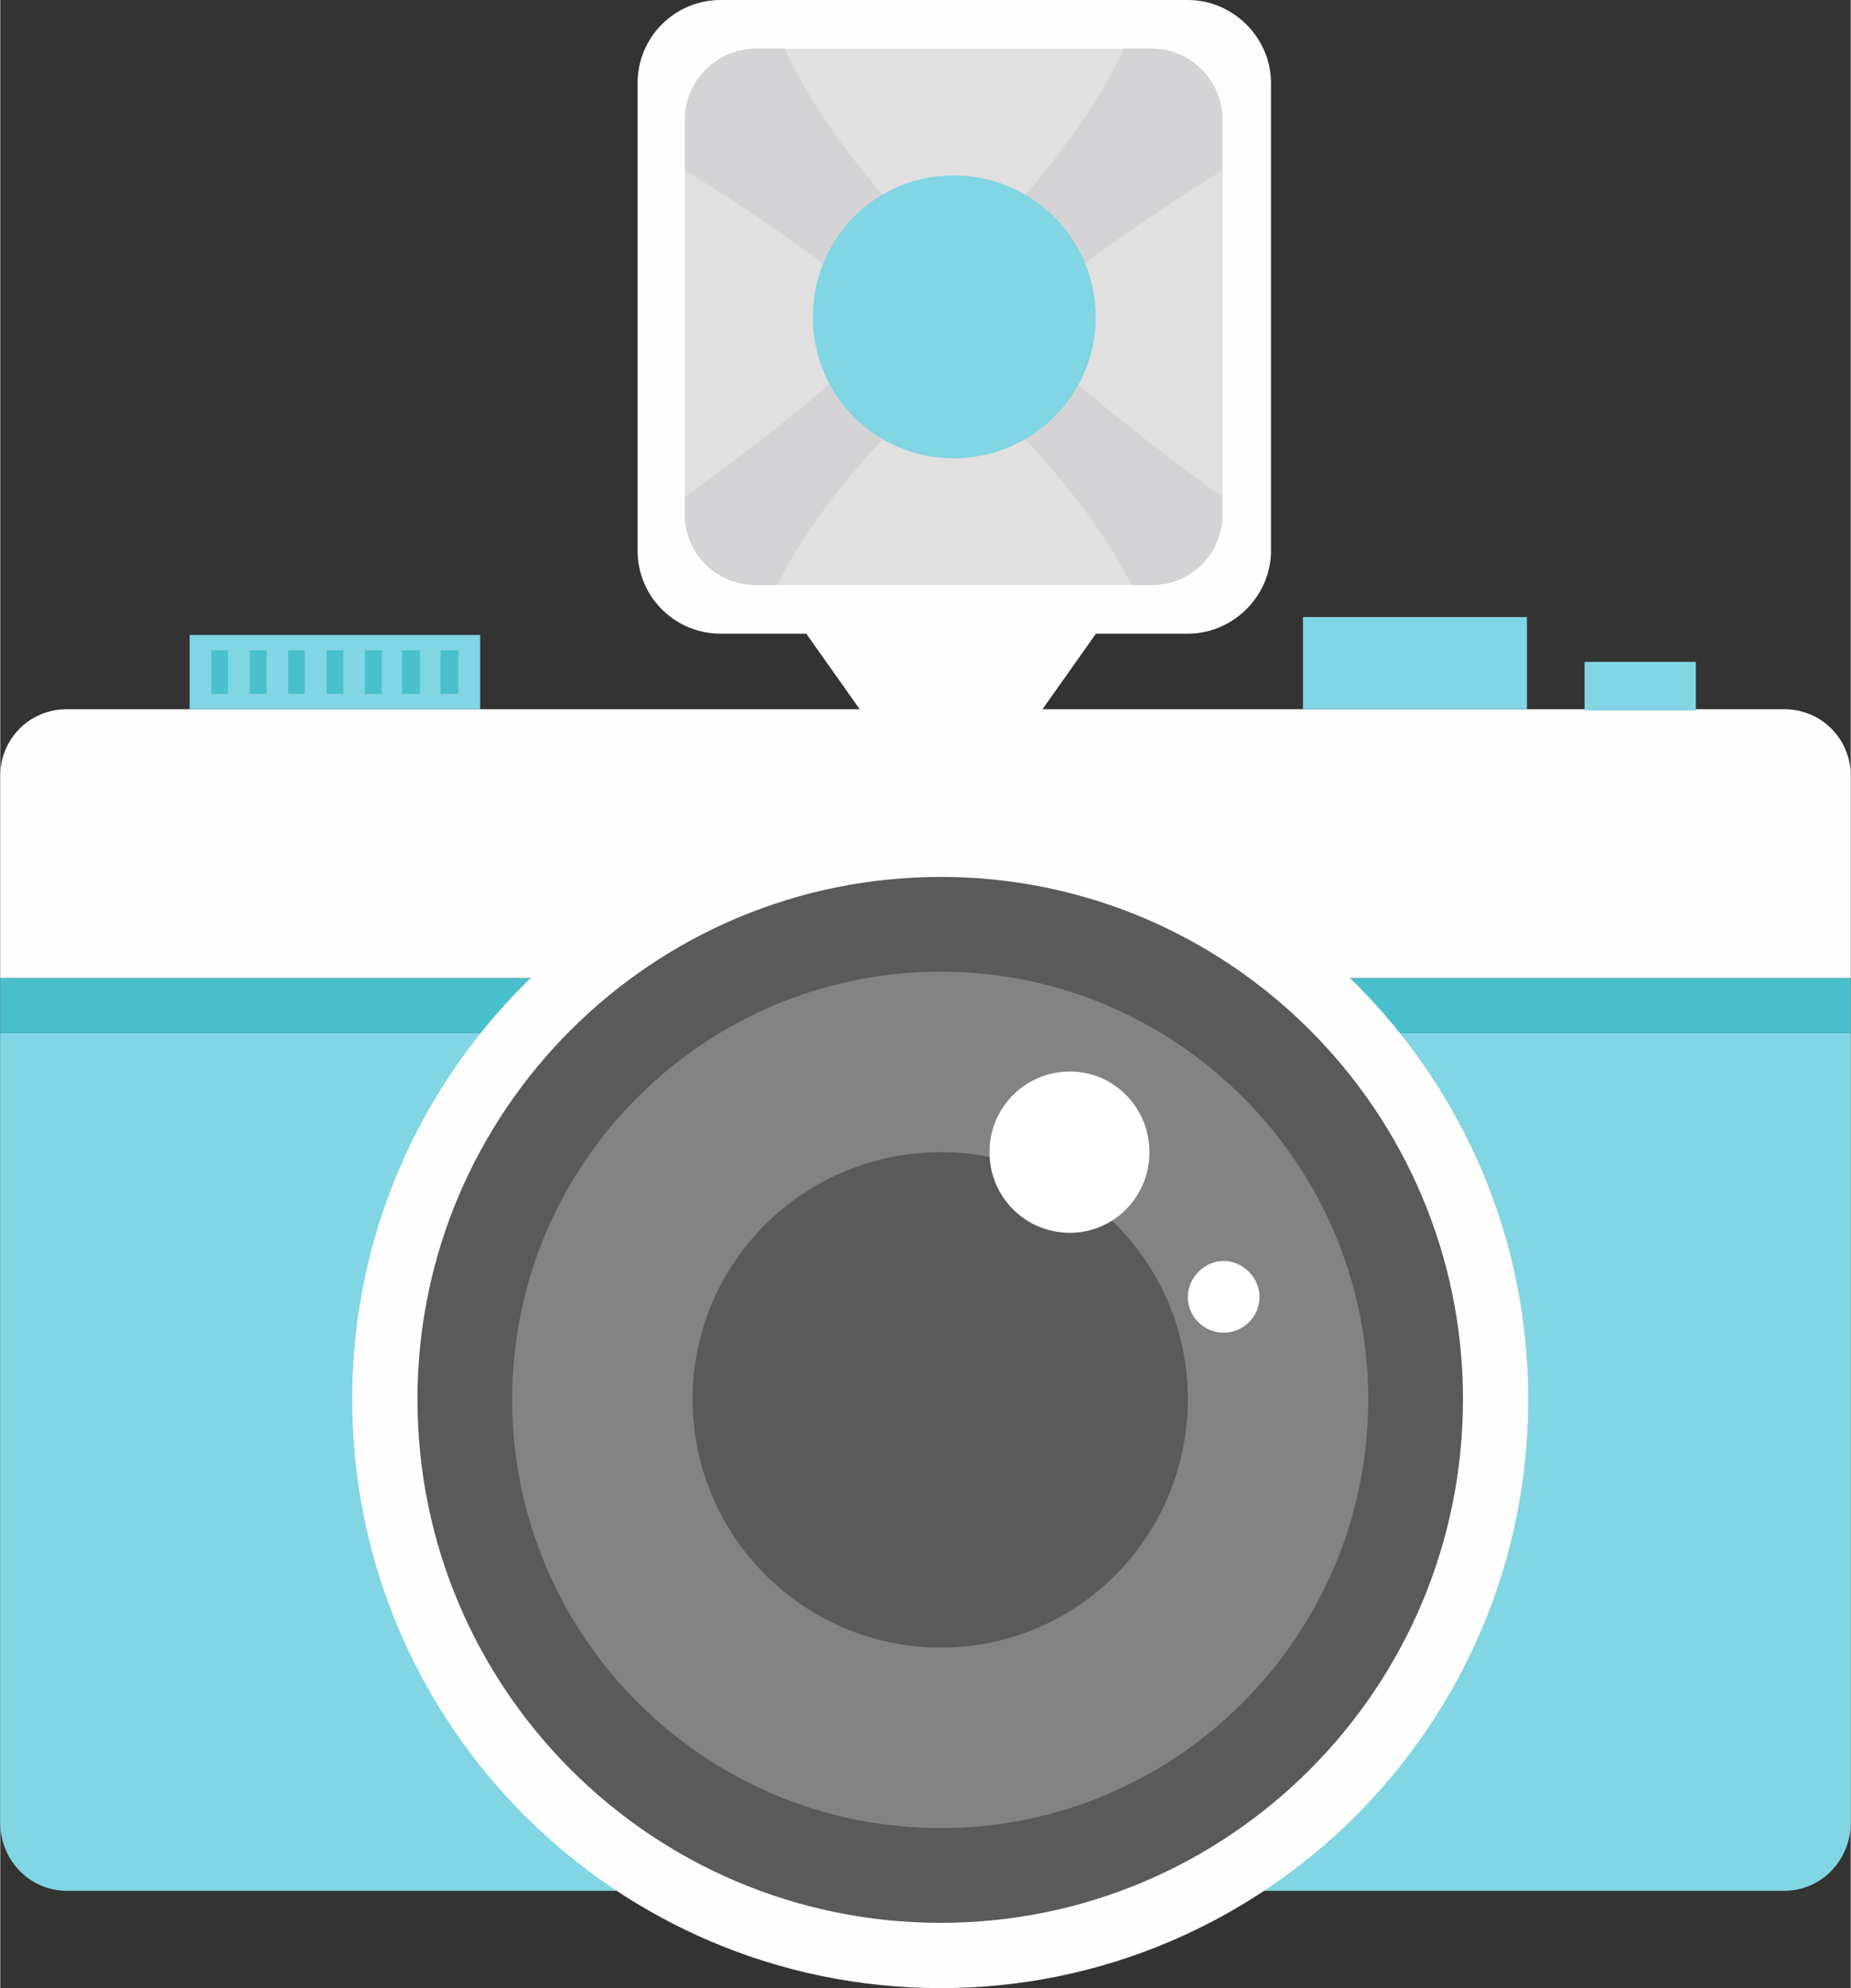 <?xml version="1.0" encoding="UTF-8"?>
<!DOCTYPE svg PUBLIC "-//W3C//DTD SVG 1.1//EN" "http://www.w3.org/Graphics/SVG/1.1/DTD/svg11.dtd">
<!-- Creator: CorelDRAW X8 -->
<svg xmlns="http://www.w3.org/2000/svg" xml:space="preserve" width="24.216mm" height="26mm" version="1.1" style="shape-rendering:geometricPrecision; text-rendering:geometricPrecision; image-rendering:optimizeQuality; fill-rule:evenodd; clip-rule:evenodd"
viewBox="0 0 1446 1553"
 xmlns:xlink="http://www.w3.org/1999/xlink">
 <rect x="0" y="0" width="1446" height="1553" fill="#333333" stroke="none"/>
 <defs>
  <style type="text/css">
   <![CDATA[
    .fil2 {fill:#FEFEFE;fill-rule:nonzero}
    .fil1 {fill:#4AC0CC;fill-rule:nonzero}
    .fil3 {fill:#5A5A5B;fill-rule:nonzero}
    .fil0 {fill:#82D5E3;fill-rule:nonzero}
    .fil4 {fill:#838384;fill-rule:nonzero}
    .fil7 {fill:#D4D4D6;fill-rule:nonzero}
    .fil6 {fill:#E0E0E0;fill-rule:nonzero}
    .fil5 {fill:white;fill-rule:nonzero}
   ]]>
  </style>
 </defs>
 <g id="Katman_x0020_1">
  <g id="_431295896544">
   <path class="fil0" d="M0 807l0 617c0,29 23,53 52,53l1342 0c29,0 52,-24 52,-53l0 -617 -1446 0z"/>
   <polygon class="fil1" points="0,807 1446,807 1446,764 0,764 "/>
   <path class="fil2" d="M1394 554l-1342 0c-29,0 -52,23 -52,52l0 158 1446 0 0 -158c0,-29 -23,-52 -52,-52z"/>
   <path class="fil2" d="M1194 1093c0,254 -206,460 -459,460 -254,0 -460,-206 -460,-460 0,-253 206,-459 460,-459 253,0 459,206 459,459z"/>
   <path class="fil3" d="M1143 1093c0,226 -183,409 -408,409 -226,0 -409,-183 -409,-409 0,-225 183,-408 409,-408 225,0 408,183 408,408z"/>
   <path class="fil4" d="M1069 1093c0,185 -150,335 -334,335 -185,0 -335,-150 -335,-335 0,-184 150,-334 335,-334 184,0 334,150 334,334z"/>
   <path class="fil3" d="M928 1093c0,107 -86,194 -193,194 -107,0 -194,-87 -194,-194 0,-107 87,-193 194,-193 107,0 193,86 193,193z"/>
   <path class="fil5" d="M898 900c0,35 -28,63 -62,63 -35,0 -63,-28 -63,-63 0,-35 28,-63 63,-63 34,0 62,28 62,63z"/>
   <path class="fil5" d="M984 1013c0,16 -13,28 -28,28 -15,0 -28,-12 -28,-28 0,-15 13,-28 28,-28 15,0 28,13 28,28z"/>
   <polygon class="fil2" points="673,556 813,556 859,491 627,491 "/>
   <path class="fil2" d="M993 430c0,36 -30,65 -65,65l-365 0c-36,0 -65,-29 -65,-65l0 -365c0,-36 29,-65 65,-65l365 0c35,0 65,29 65,65l0 365z"/>
   <path class="fil6" d="M955 402c0,31 -25,55 -55,55l-309 0c-31,0 -56,-24 -56,-55l0 -309c0,-30 25,-55 56,-55l309 0c30,0 55,25 55,55l0 309z"/>
   <path class="fil7" d="M955 93c0,-30 -25,-55 -55,-55l-22 0c-66,144 -281,306 -343,350l0 14c0,31 25,55 56,55l16 0c70,-140 264,-272 348,-324l0 -40z"/>
   <path class="fil7" d="M535 93c0,-30 25,-55 56,-55l22 0c65,144 280,306 342,350l0 14c0,31 -25,55 -55,55l-16 0c-71,-140 -264,-272 -349,-324l0 -40z"/>
   <path class="fil0" d="M856 248c0,61 -50,110 -111,110 -61,0 -110,-49 -110,-110 0,-62 49,-111 110,-111 61,0 111,49 111,111z"/>
   <polygon class="fil0" points="148,554 375,554 375,496 148,496 "/>
   <polygon class="fil1" points="165,542 178,542 178,508 165,508 "/>
   <polygon class="fil1" points="195,542 208,542 208,508 195,508 "/>
   <polygon class="fil1" points="225,542 238,542 238,508 225,508 "/>
   <polygon class="fil1" points="255,542 268,542 268,508 255,508 "/>
   <polygon class="fil1" points="285,542 298,542 298,508 285,508 "/>
   <polygon class="fil1" points="314,542 328,542 328,508 314,508 "/>
   <polygon class="fil1" points="344,542 358,542 358,508 344,508 "/>
   <polygon class="fil0" points="1018,554 1193,554 1193,482 1018,482 "/>
   <polygon class="fil0" points="1238,555 1325,555 1325,517 1238,517 "/>
  </g>
 </g>
</svg>

